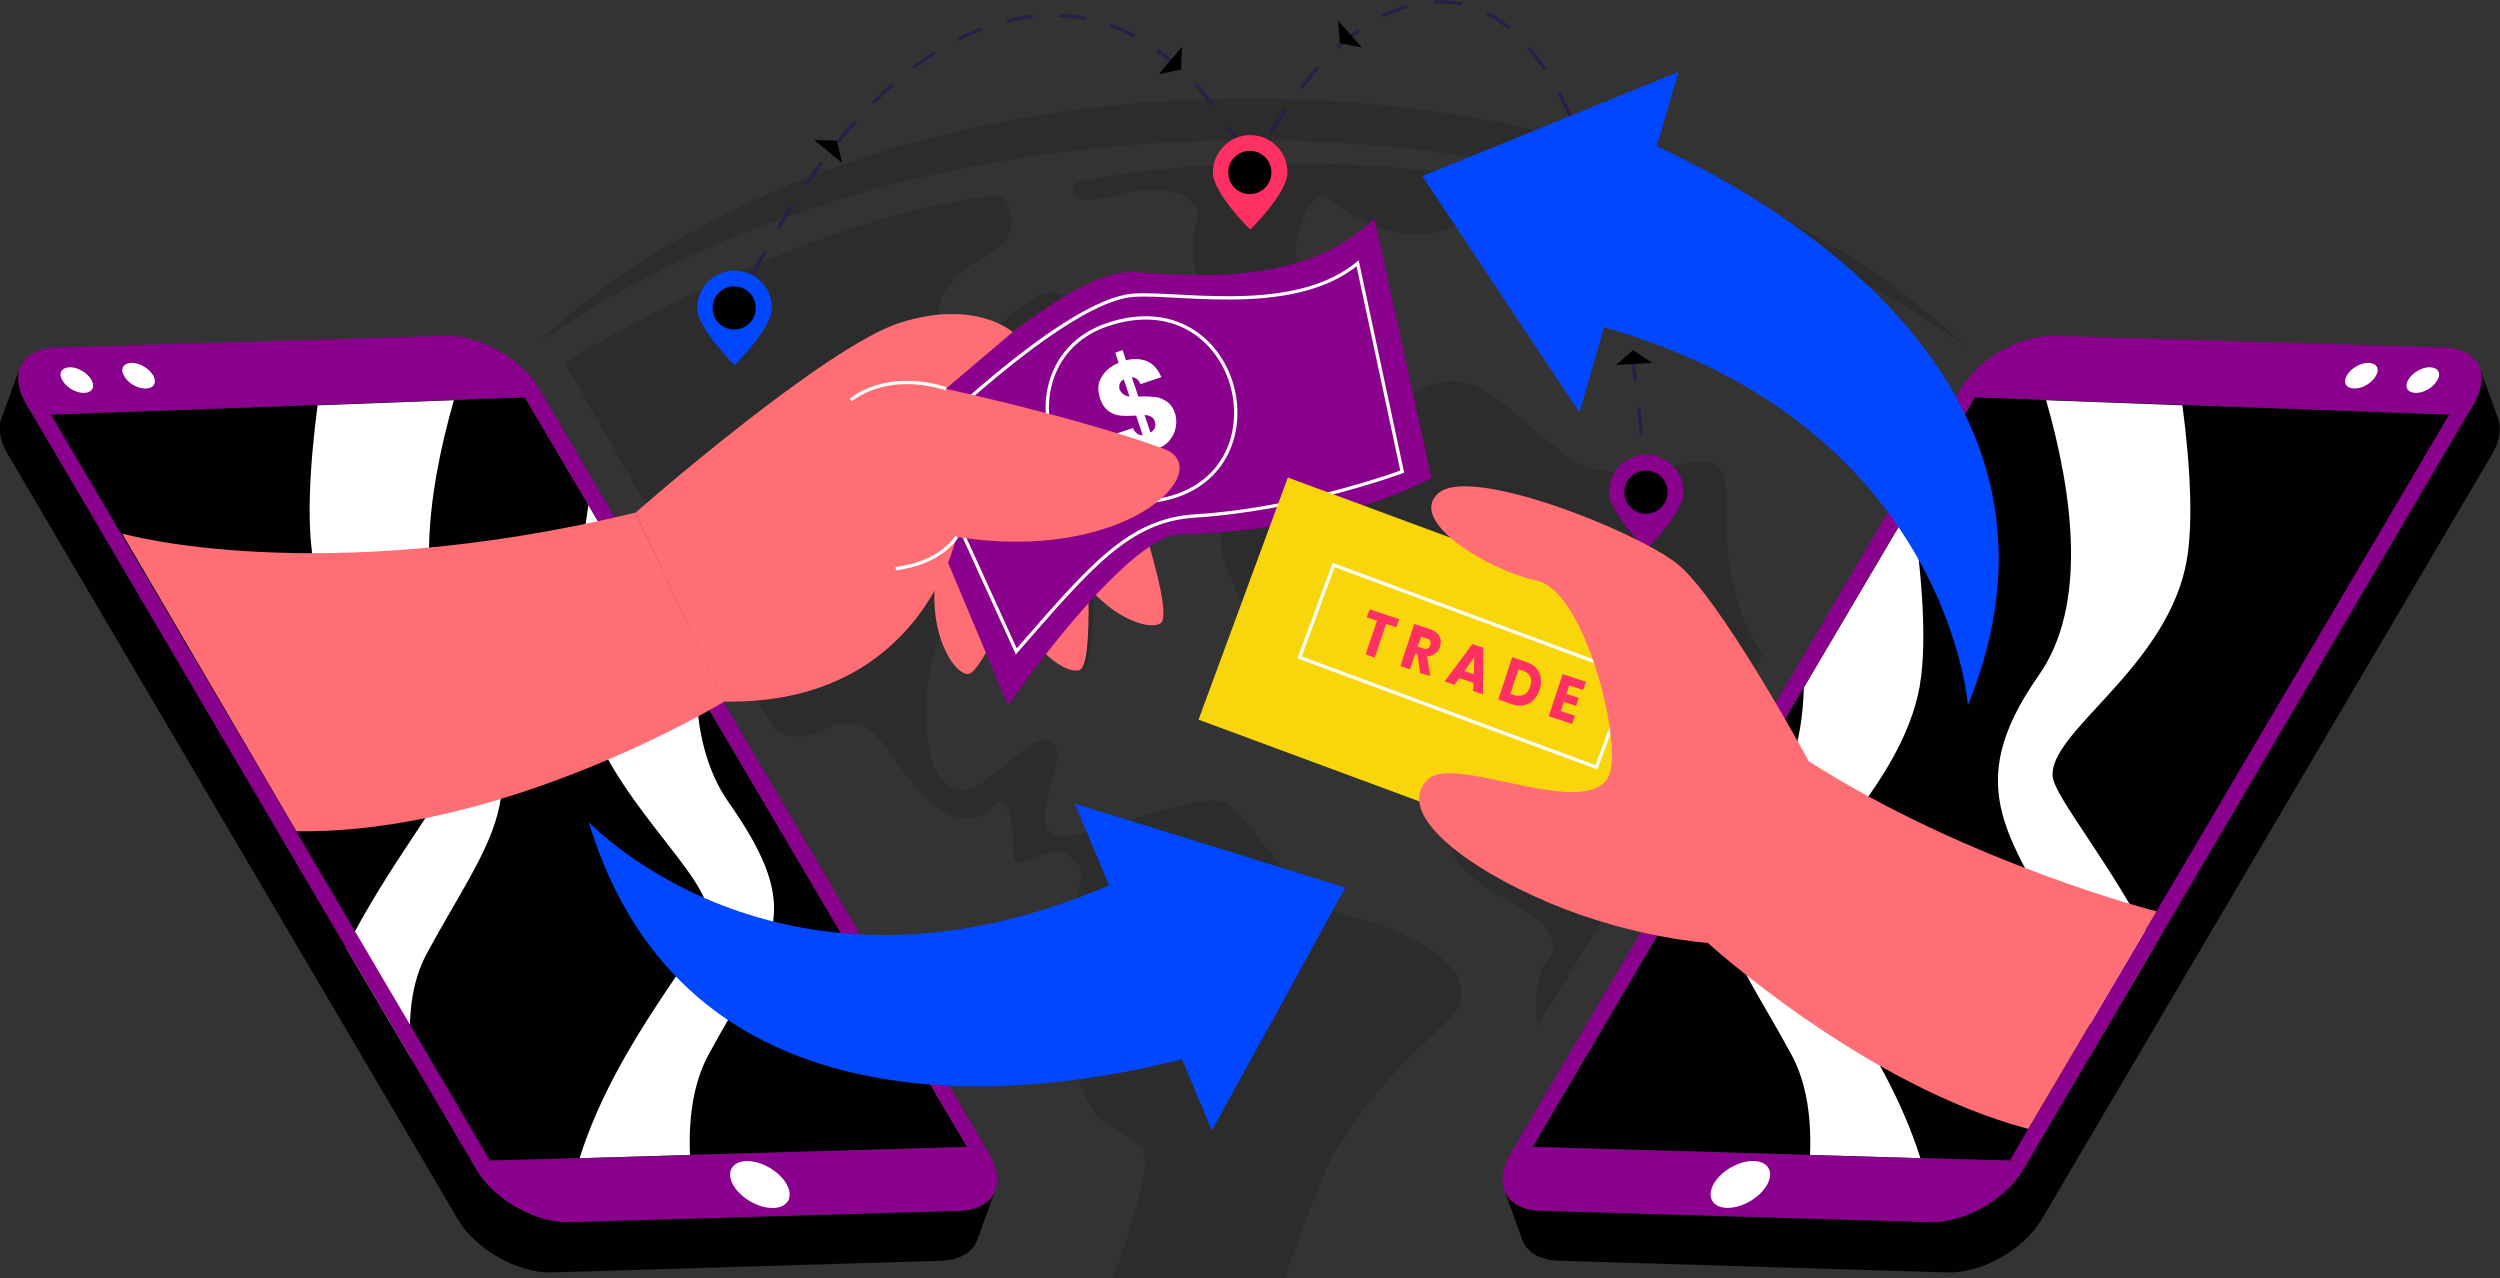 <svg width="751" height="384" viewBox="0 0 751 384" fill="none" xmlns="http://www.w3.org/2000/svg">
<rect x="0" y="0" width="751" height="384" fill="#333333" stroke="none"/>
<g clip-path="url(#clip0_261_24434)">
<path d="M322.86 54.779C322.86 54.779 318.469 63.468 335.265 58.629C352.062 53.789 361.173 60.169 359.636 65.668C358.1 71.168 354.916 87.668 371.273 95.478C387.63 103.397 391.912 85.688 389.716 78.868C387.52 72.048 394.546 56.429 397.949 58.519C401.462 60.608 426.931 86.128 455.035 54.669C455.035 54.779 386.862 41.799 322.86 54.779Z" fill="#2C2C2C"/>
<path d="M464.695 288.742C461.731 292.592 460.963 299.962 461.841 308.322L529.575 196.895C528.697 195.795 527.928 194.475 527.16 193.045C515.194 169.946 520.463 156.636 517.829 143.216C515.194 129.907 490.164 151.246 470.075 136.506C449.985 121.767 442.959 107.577 424.736 118.027C424.736 118.027 422.54 124.957 410.904 134.746C404.756 139.916 375.664 137.716 371.054 146.076C357.77 170.166 379.287 176.435 375.335 202.505C371.383 228.574 428.688 203.165 441.971 206.575C455.254 209.984 428.688 246.944 438.019 259.153C447.46 271.363 474.027 276.753 464.695 288.742Z" fill="#2C2C2C"/>
<path d="M169.608 109.008C169.608 109.008 240.745 64.239 301.124 58.629C301.124 58.629 310.126 70.069 295.855 77.218C281.583 84.258 279.497 94.598 284.108 103.838C288.719 113.077 304.637 89.538 314.956 87.778C325.275 86.018 333.18 112.967 348.878 109.118C364.576 105.268 386.093 136.067 375.445 138.817C364.796 141.677 342.072 134.197 334.168 147.287C326.154 160.486 330.874 203.275 324.287 201.295C317.701 199.315 318.14 170.386 308.589 170.386C299.038 170.386 285.096 182.376 280.815 195.575C276.533 208.665 276.643 232.534 286.084 236.714C295.525 240.894 307.601 219.995 315.066 222.635C322.531 225.275 310.236 243.094 315.066 249.804C319.896 256.514 359.966 235.834 368.638 241.444C377.311 246.944 387.85 271.363 406.951 275.763C425.943 280.163 448.667 293.363 434.725 306.782C420.783 320.202 405.085 334.282 396.412 355.951C387.74 377.621 385.983 384.11 385.983 384.11H334.277C334.277 384.11 338.339 374.211 343.06 355.951C347.78 337.582 334.277 344.621 327.142 331.532C320.006 318.442 320.774 307.992 315.176 296.773C309.577 285.443 330.874 266.963 322.97 258.494C315.176 250.024 304.417 265.424 304.417 255.854C304.417 246.284 302.332 237.814 299.038 241.554C295.745 245.404 285.535 253.324 269.288 228.684C253.041 204.045 247.661 227.694 232.731 219.335L169.608 109.008Z" fill="#2C2C2C"/>
<path d="M375.445 42.129C460.633 42.129 537.259 65.888 590.063 103.727C543.956 59.068 465.025 29.589 375.445 29.589C285.865 29.589 207.043 59.068 160.826 103.727C213.63 65.998 290.256 42.129 375.445 42.129Z" fill="#2C2C2C"/>
<path d="M375.445 51.809C375.445 51.809 376.104 50.269 377.312 47.849" stroke="#271E49" stroke-miterlimit="10"/>
<path d="M381.703 39.928C391.034 24.199 410.136 -1.32 435.275 0.66C470.075 3.409 488.079 66.768 493.788 138.926" stroke="#271E49" stroke-miterlimit="10" stroke-dasharray="8.18 8.18"/>
<path d="M494.227 143.436C494.336 144.866 494.446 146.405 494.556 147.835" stroke="#271E49" stroke-miterlimit="10"/>
<path d="M490.824 109.337L485.444 109.667L487.969 107.467L490.604 105.157L493.458 107.137L496.312 109.007L490.824 109.337Z" fill="#010101"/>
<path d="M405.525 10.229L409.148 14.299L405.854 13.639L402.451 12.979L402.232 9.569L401.902 6.159L405.525 10.229Z" fill="#010101"/>
<path d="M220.656 94.267C220.656 94.267 221.205 92.837 222.413 90.197" stroke="#271E49" stroke-miterlimit="10"/>
<path d="M226.146 82.497C237.343 60.388 264.898 14.519 304.199 5.939C344.707 -2.86 367.871 33.879 376.214 50.598" stroke="#271E49" stroke-miterlimit="10" stroke-dasharray="7.92 7.92"/>
<path d="M378.08 54.558C379.178 57.088 379.727 58.627 379.727 58.627" stroke="#271E49" stroke-miterlimit="10"/>
<path d="M248.76 45.428L244.479 42.018L247.882 42.128L251.395 42.238L252.163 45.538L252.932 48.947L248.76 45.428Z" fill="#010101"/>
<path d="M351.623 18.149L355.136 13.969L354.917 17.379L354.807 20.899L351.404 21.559L348.11 22.328L351.623 18.149Z" fill="#010101"/>
<path d="M386.752 51.809C386.752 58.078 375.555 68.968 375.555 68.968C375.555 68.968 364.357 57.968 364.357 51.809C364.357 45.649 369.407 40.589 375.555 40.589C381.703 40.589 386.752 45.539 386.752 51.809Z" fill="#FF3162"/>
<path d="M381.922 51.808C381.922 55.438 379.067 58.298 375.445 58.298C371.822 58.298 368.968 55.438 368.968 51.808C368.968 48.178 371.822 45.318 375.445 45.318C379.067 45.318 381.922 48.178 381.922 51.808Z" fill="#010101"/>
<path d="M231.854 92.508C231.854 98.778 220.656 109.667 220.656 109.667C220.656 109.667 209.459 98.668 209.459 92.508C209.459 86.238 214.509 81.288 220.656 81.288C226.804 81.288 231.854 86.238 231.854 92.508Z" fill="#0047FF"/>
<path d="M227.023 92.507C227.023 96.137 224.169 98.997 220.546 98.997C216.924 98.997 214.069 96.137 214.069 92.507C214.069 88.877 216.924 86.018 220.546 86.018C224.169 86.018 227.023 88.987 227.023 92.507Z" fill="#010101"/>
<path d="M505.753 147.836C505.753 154.106 494.556 164.995 494.556 164.995C494.556 164.995 483.358 153.996 483.358 147.836C483.358 141.566 488.408 136.616 494.556 136.616C500.704 136.616 505.753 141.566 505.753 147.836Z" fill="#8A018D"/>
<path d="M500.923 147.836C500.923 151.465 498.068 154.325 494.446 154.325C490.823 154.325 487.969 151.465 487.969 147.836C487.969 144.206 490.823 141.346 494.446 141.346C498.068 141.346 500.923 144.206 500.923 147.836Z" fill="#010101"/>
<path d="M290.477 344.511L141.616 348.801L123.612 318.221L103.962 284.892L9.881 124.737L95.289 121.657L136.237 120.117L157.644 119.347L176.745 151.686L209.13 206.574L290.477 344.511Z" fill="#010101"/>
<path d="M128.333 286.212C123.283 295.452 122.405 306.672 123.612 318.221L103.962 284.892C116.916 259.263 133.712 239.573 134.371 233.304C135.688 220.214 101.766 201.624 94.631 170.935C91.886 159.166 92.984 140.356 95.399 121.767L136.347 120.227C128.223 148.606 123.832 181.935 138.542 202.834C162.694 237.264 146.886 252.003 128.333 286.212Z" fill="white"/>
<path d="M212.863 316.791C208.253 325.261 206.825 335.821 207.265 346.93L174.111 347.92C185.199 312.611 212.095 284.342 212.863 276.092C214.181 263.003 182.125 239.683 174.88 208.884C171.696 195.354 173.562 172.805 176.746 151.686L209.131 206.574C209.46 219.444 212.205 231.433 218.791 240.893C243.053 275.432 231.416 282.582 212.863 316.791Z" fill="white"/>
<path d="M162.035 116.817C156.656 107.687 144.031 100.647 133.822 100.867L16.797 104.387C6.478 104.717 2.526 112.307 7.905 121.327L9.881 124.737L163.462 119.127L162.035 116.817Z" fill="#8A018D"/>
<path d="M143.043 351.331L141.616 348.801C142.934 348.911 295.856 344.401 295.856 344.401L297.173 346.711C302.553 355.841 298.491 363.431 288.281 363.761L171.257 367.171C161.047 367.501 148.423 360.351 143.043 351.331Z" fill="#8A018D"/>
<path d="M163.352 119.127L295.856 344.401L290.476 344.511L157.644 119.347L163.352 119.127Z" fill="#8A018D"/>
<path d="M15.26 124.517L147.215 348.691L141.616 348.801L9.881 124.737L15.26 124.517Z" fill="#8A018D"/>
<path d="M25.359 118.027C27.774 117.917 28.653 116.157 27.445 114.067C26.238 111.977 23.273 110.217 20.858 110.327C18.443 110.437 17.455 112.197 18.773 114.287C19.98 116.487 22.944 118.137 25.359 118.027Z" fill="white"/>
<path d="M43.912 116.707C46.327 116.597 47.205 114.837 45.998 112.747C44.79 110.657 41.826 108.897 39.411 109.007C36.996 109.117 36.008 110.877 37.325 112.967C38.423 115.167 41.497 116.817 43.912 116.707Z" fill="white"/>
<path d="M236.716 360.753C238.33 357.969 235.855 353.51 231.189 350.795C226.522 348.08 221.431 348.136 219.817 350.92C218.204 353.705 220.678 358.163 225.345 360.878C230.011 363.594 235.102 363.538 236.716 360.753Z" fill="white"/>
<path d="M288.281 363.76L171.256 367.17C160.937 367.5 148.312 360.35 143.043 351.331L7.795 121.327C5.489 117.367 4.94 113.737 5.819 110.877L0.659 125.067C-0.658 128.037 -0.219 132.106 2.306 136.396L137.554 366.29C142.933 375.42 155.558 382.46 165.767 382.24L282.792 378.72C288.61 378.5 292.452 375.97 293.66 372.23L298.82 358.041C297.392 361.45 293.66 363.54 288.281 363.76Z" fill="#010101"/>
<path d="M460.414 344.511L609.385 348.801L627.388 318.221L646.929 284.892L741.12 124.737L655.602 121.657L614.764 120.117L593.247 119.347L574.255 151.686L541.87 206.574L460.414 344.511Z" fill="#010101"/>
<path d="M622.668 286.212C627.718 295.452 628.596 306.672 627.389 318.221L647.039 284.892C634.085 259.263 617.289 239.573 616.63 233.304C615.313 220.214 649.235 201.624 656.37 170.935C659.115 159.166 658.017 140.356 655.602 121.767L614.654 120.227C622.778 148.606 627.169 181.935 612.459 202.834C588.307 237.264 604.115 252.003 622.668 286.212Z" fill="white"/>
<path d="M538.138 316.791C542.749 325.261 544.176 335.821 543.737 346.93L576.89 347.92C565.802 312.611 538.907 284.342 538.138 276.092C536.821 263.003 568.876 239.683 576.122 208.884C579.305 195.354 577.439 172.805 574.255 151.686L541.871 206.574C541.541 219.444 538.797 231.433 532.21 240.893C507.949 275.432 519.585 282.582 538.138 316.791Z" fill="white"/>
<path d="M588.966 116.817C594.345 107.687 606.97 100.647 617.179 100.867L734.204 104.387C744.523 104.717 748.475 112.307 743.096 121.327L741.12 124.737L587.539 119.127L588.966 116.817Z" fill="#8A018D"/>
<path d="M607.848 351.331L609.275 348.801C607.958 348.911 455.035 344.401 455.035 344.401L453.718 346.711C448.339 355.841 452.401 363.431 462.61 363.761L579.635 367.171C589.954 367.501 602.579 360.351 607.848 351.331Z" fill="#8A018D"/>
<path d="M587.539 119.127L455.035 344.401L460.414 344.511L593.247 119.347L587.539 119.127Z" fill="#8A018D"/>
<path d="M735.741 124.517L603.677 348.691L609.385 348.801L741.12 124.737L735.741 124.517Z" fill="#8A018D"/>
<path d="M725.532 118.027C723.116 117.917 722.238 116.157 723.446 114.067C724.653 111.977 727.617 110.217 730.032 110.327C732.448 110.437 733.436 112.197 732.118 114.287C730.911 116.487 727.947 118.137 725.532 118.027Z" fill="white"/>
<path d="M707.088 116.707C704.673 116.597 703.795 114.837 705.002 112.747C706.21 110.657 709.174 108.897 711.589 109.007C714.004 109.117 714.992 110.877 713.675 112.967C712.467 115.167 709.503 116.817 707.088 116.707Z" fill="white"/>
<path d="M525.723 360.846C530.389 358.13 532.864 353.672 531.25 350.888C529.637 348.103 524.546 348.047 519.879 350.762C515.213 353.478 512.738 357.936 514.352 360.72C515.965 363.505 521.057 363.561 525.723 360.846Z" fill="white"/>
<path d="M462.61 363.761L579.635 367.171C589.954 367.501 602.579 360.351 607.848 351.331L743.096 121.437C745.402 117.477 745.95 113.847 745.072 110.987L750.232 125.177C751.549 128.147 751.11 132.217 748.585 136.507L613.337 366.291C607.958 375.42 595.333 382.46 585.124 382.24L468.099 378.72C462.281 378.5 458.438 375.97 457.231 372.23L452.071 358.041C453.608 361.451 457.231 363.541 462.61 363.761Z" fill="#010101"/>
<path d="M335.814 134.746C335.814 134.746 353.489 183.915 348.658 187.215C343.828 190.515 320.445 181.055 314.956 149.266L335.814 134.746Z" fill="#FF6E75"/>
<path d="M325.276 147.286C325.276 147.286 329.777 199.315 324.288 201.295C318.799 203.165 298.599 188.095 301.453 155.976L325.276 147.286Z" fill="#FF6E75"/>
<path d="M313.859 153.776C313.859 153.776 296.404 203.054 290.585 202.504C284.767 201.954 272.691 179.845 288.499 151.686L313.859 153.776Z" fill="#FF6E75"/>
<path d="M269.068 131.556C269.068 131.556 318.249 80.078 340.864 81.728C363.479 83.377 392.79 84.918 412.879 65.668L430.005 143.546C430.005 143.546 403.219 159.386 354.586 160.485C338.12 160.815 302.771 211.854 302.771 211.854L269.068 131.556Z" fill="#8A018D"/>
<path d="M353.159 128.477C352.94 129.907 352.281 131.117 351.293 132.327C350.305 133.536 348.878 134.416 347.231 135.076L348.219 138.156L346.024 138.926L345.036 135.846C342.511 136.396 340.315 136.286 338.339 135.406C336.363 134.526 334.936 132.987 334.058 130.677L340.315 128.587C340.974 130.017 341.962 130.787 343.279 130.787L341.303 124.847C339.327 124.957 337.79 124.957 336.583 124.847C335.375 124.737 334.167 124.297 333.07 123.527C331.972 122.757 330.984 121.437 330.435 119.567C329.666 117.257 329.776 115.167 330.874 113.297C331.972 111.427 333.619 109.997 336.034 109.007L335.046 105.927L337.241 105.157L338.229 108.237C340.644 107.577 342.84 107.797 344.706 108.567C346.572 109.447 347.89 110.987 348.878 113.297L342.62 115.387C342.072 114.067 341.193 113.407 339.986 113.297L341.962 119.127C344.048 119.017 345.694 119.127 346.902 119.237C348.109 119.347 349.207 119.787 350.415 120.557C351.622 121.327 352.501 122.647 353.049 124.407C353.379 125.727 353.489 127.047 353.159 128.477ZM337.461 118.467C338.01 118.797 338.559 119.017 339.327 119.127L337.571 113.957C337.022 114.287 336.583 114.727 336.363 115.277C336.143 115.827 336.143 116.487 336.363 117.147C336.692 117.697 337.022 118.137 337.461 118.467ZM346.902 128.587C347.121 127.927 347.121 127.267 346.902 126.607C346.682 125.947 346.353 125.507 345.804 125.177C345.255 124.847 344.596 124.737 343.828 124.627L345.584 129.907C346.133 129.687 346.572 129.137 346.902 128.587Z" fill="white"/>
<path d="M332.521 97.567C301.014 108.347 313.529 158.835 350.744 149.706C386.642 140.796 372.041 84.037 332.521 97.567Z" stroke="white" stroke-miterlimit="10"/>
<path d="M276.753 132.986C276.753 132.986 316.822 93.168 338.229 88.988C349.537 86.678 387.52 95.918 407.829 79.088L421.222 141.676C421.222 141.676 390.814 153.006 359.087 154.986C338.998 156.196 327.471 170.276 305.296 195.685L276.753 132.986Z" stroke="white" stroke-miterlimit="10"/>
<path d="M36.666 160.265C36.666 160.265 95.069 177.095 190.906 153.995L217.582 210.754C217.582 210.754 151.934 250.683 89.031 249.693L36.666 160.265Z" fill="#FF6E75"/>
<path d="M190.906 153.995C190.906 153.995 247.772 104.057 270.496 96.907C293.221 89.757 304.198 99.767 304.198 99.767L284.109 116.816C284.109 116.816 322.641 125.066 349.428 134.746C366.224 140.796 338.669 169.505 287.292 161.255C287.292 161.255 276.973 211.854 217.473 210.754L190.906 153.995Z" fill="#FF6E75"/>
<path d="M284.218 116.816C284.218 116.816 268.19 110.766 255.565 120.116" stroke="white" stroke-miterlimit="10"/>
<path d="M287.401 161.255C287.401 161.255 282.901 169.065 269.068 170.825" stroke="white" stroke-miterlimit="10"/>
<path d="M176.854 246.943C176.854 246.943 241.075 315.362 349.867 257.943L368.529 314.262C368.529 314.262 213.631 368.49 176.854 246.943Z" fill="#0047FF"/>
<path d="M404.098 266.633L384.118 303.152L364.029 339.561L343.5 290.502L322.861 241.443L363.48 253.983L404.098 266.633Z" fill="#0047FF"/>
<path d="M591.161 211.855C591.161 211.855 584.355 118.137 463.817 93.938L484.785 38.499C484.785 38.499 639.135 94.268 591.161 211.855Z" fill="#0047FF"/>
<path d="M427.261 52.909L465.683 37.289L504.216 21.56L489.286 72.708L474.466 123.857L450.863 88.438L427.261 52.909Z" fill="#0047FF"/>
<path d="M509.094 188.698L386.865 143.443L360.04 216.183L482.269 261.438L509.094 188.698Z" fill="#F9D60C"/>
<path d="M420.345 186.005L419.467 188.425L416.393 187.435L412.99 197.555L410.245 196.565L413.648 186.445L410.574 185.455L411.453 183.035L420.345 186.005Z" fill="#FF3162"/>
<path d="M426.602 202.174L425.833 196.564L425.175 196.344L423.528 201.074L420.674 200.084L424.845 187.435L429.566 188.975C430.444 189.305 431.213 189.745 431.762 190.295C432.31 190.844 432.64 191.504 432.75 192.164C432.859 192.824 432.75 193.594 432.53 194.364C432.201 195.244 431.762 195.904 431.103 196.344C430.444 196.894 429.676 197.114 428.688 197.114L429.676 203.054L426.602 202.174ZM425.833 194.254L427.59 194.804C428.139 195.024 428.578 194.914 428.907 194.804C429.237 194.584 429.566 194.254 429.676 193.814C429.785 193.374 429.785 192.934 429.676 192.604C429.566 192.274 429.127 191.944 428.688 191.834L426.931 191.284L425.833 194.254Z" fill="#FF3162"/>
<path d="M442.63 205.145L438.348 203.715L436.921 205.695L433.957 204.705L442.3 193.485L445.594 194.585L445.484 208.555L442.52 207.565L442.63 205.145ZM442.739 202.505L442.849 197.445L439.885 201.625L442.739 202.505Z" fill="#FF3162"/>
<path d="M461.512 200.744C462.28 201.624 462.719 202.504 462.829 203.714C463.049 204.814 462.939 206.024 462.5 207.234C462.061 208.444 461.512 209.434 460.634 210.314C459.865 211.084 458.877 211.634 457.779 211.854C456.681 212.074 455.584 211.964 454.376 211.634L450.095 210.094L454.266 197.444L458.548 198.874C459.755 199.314 460.743 199.864 461.512 200.744ZM457.889 208.664C458.658 208.224 459.316 207.454 459.646 206.244C460.085 205.034 460.085 204.044 459.646 203.274C459.316 202.394 458.548 201.844 457.45 201.514L456.133 201.074L453.717 208.444L455.035 208.884C456.133 209.104 457.011 209.104 457.889 208.664Z" fill="#FF3162"/>
<path d="M471.392 205.915L470.514 208.445L474.246 209.655L473.478 212.075L469.745 210.865L468.867 213.615L473.148 215.045L472.27 217.464L465.244 215.155L469.416 202.505L476.442 204.815L475.563 207.235L471.392 205.915Z" fill="#FF3162"/>
<path d="M489.802 202.752L400.627 169.735L390.392 197.49L479.566 230.506L489.802 202.752Z" stroke="white" stroke-miterlimit="10"/>
<path d="M647.807 273.782C647.807 273.782 591.051 259.262 543.188 228.573L512.889 283.132C512.889 283.132 560.094 326.141 609.275 339.12L647.807 273.782Z" fill="#FF6E75"/>
<path d="M543.297 228.574C543.297 228.574 516.402 178.965 503.448 169.065C490.494 159.165 441.532 139.696 432.091 148.166C422.54 156.525 447.241 171.375 461.731 174.455C476.222 177.535 487.749 223.954 483.248 233.193C476.661 246.613 437.141 226.594 429.127 233.963C418.588 243.643 438.897 260.143 466.013 271.472C490.823 281.812 512.998 283.242 512.998 283.242L543.297 228.574Z" fill="#FF6E75"/>
</g>
<defs>
<clipPath id="clip0_261_24434">
<rect width="751" height="384" fill="white"/>
</clipPath>
</defs>
</svg>

